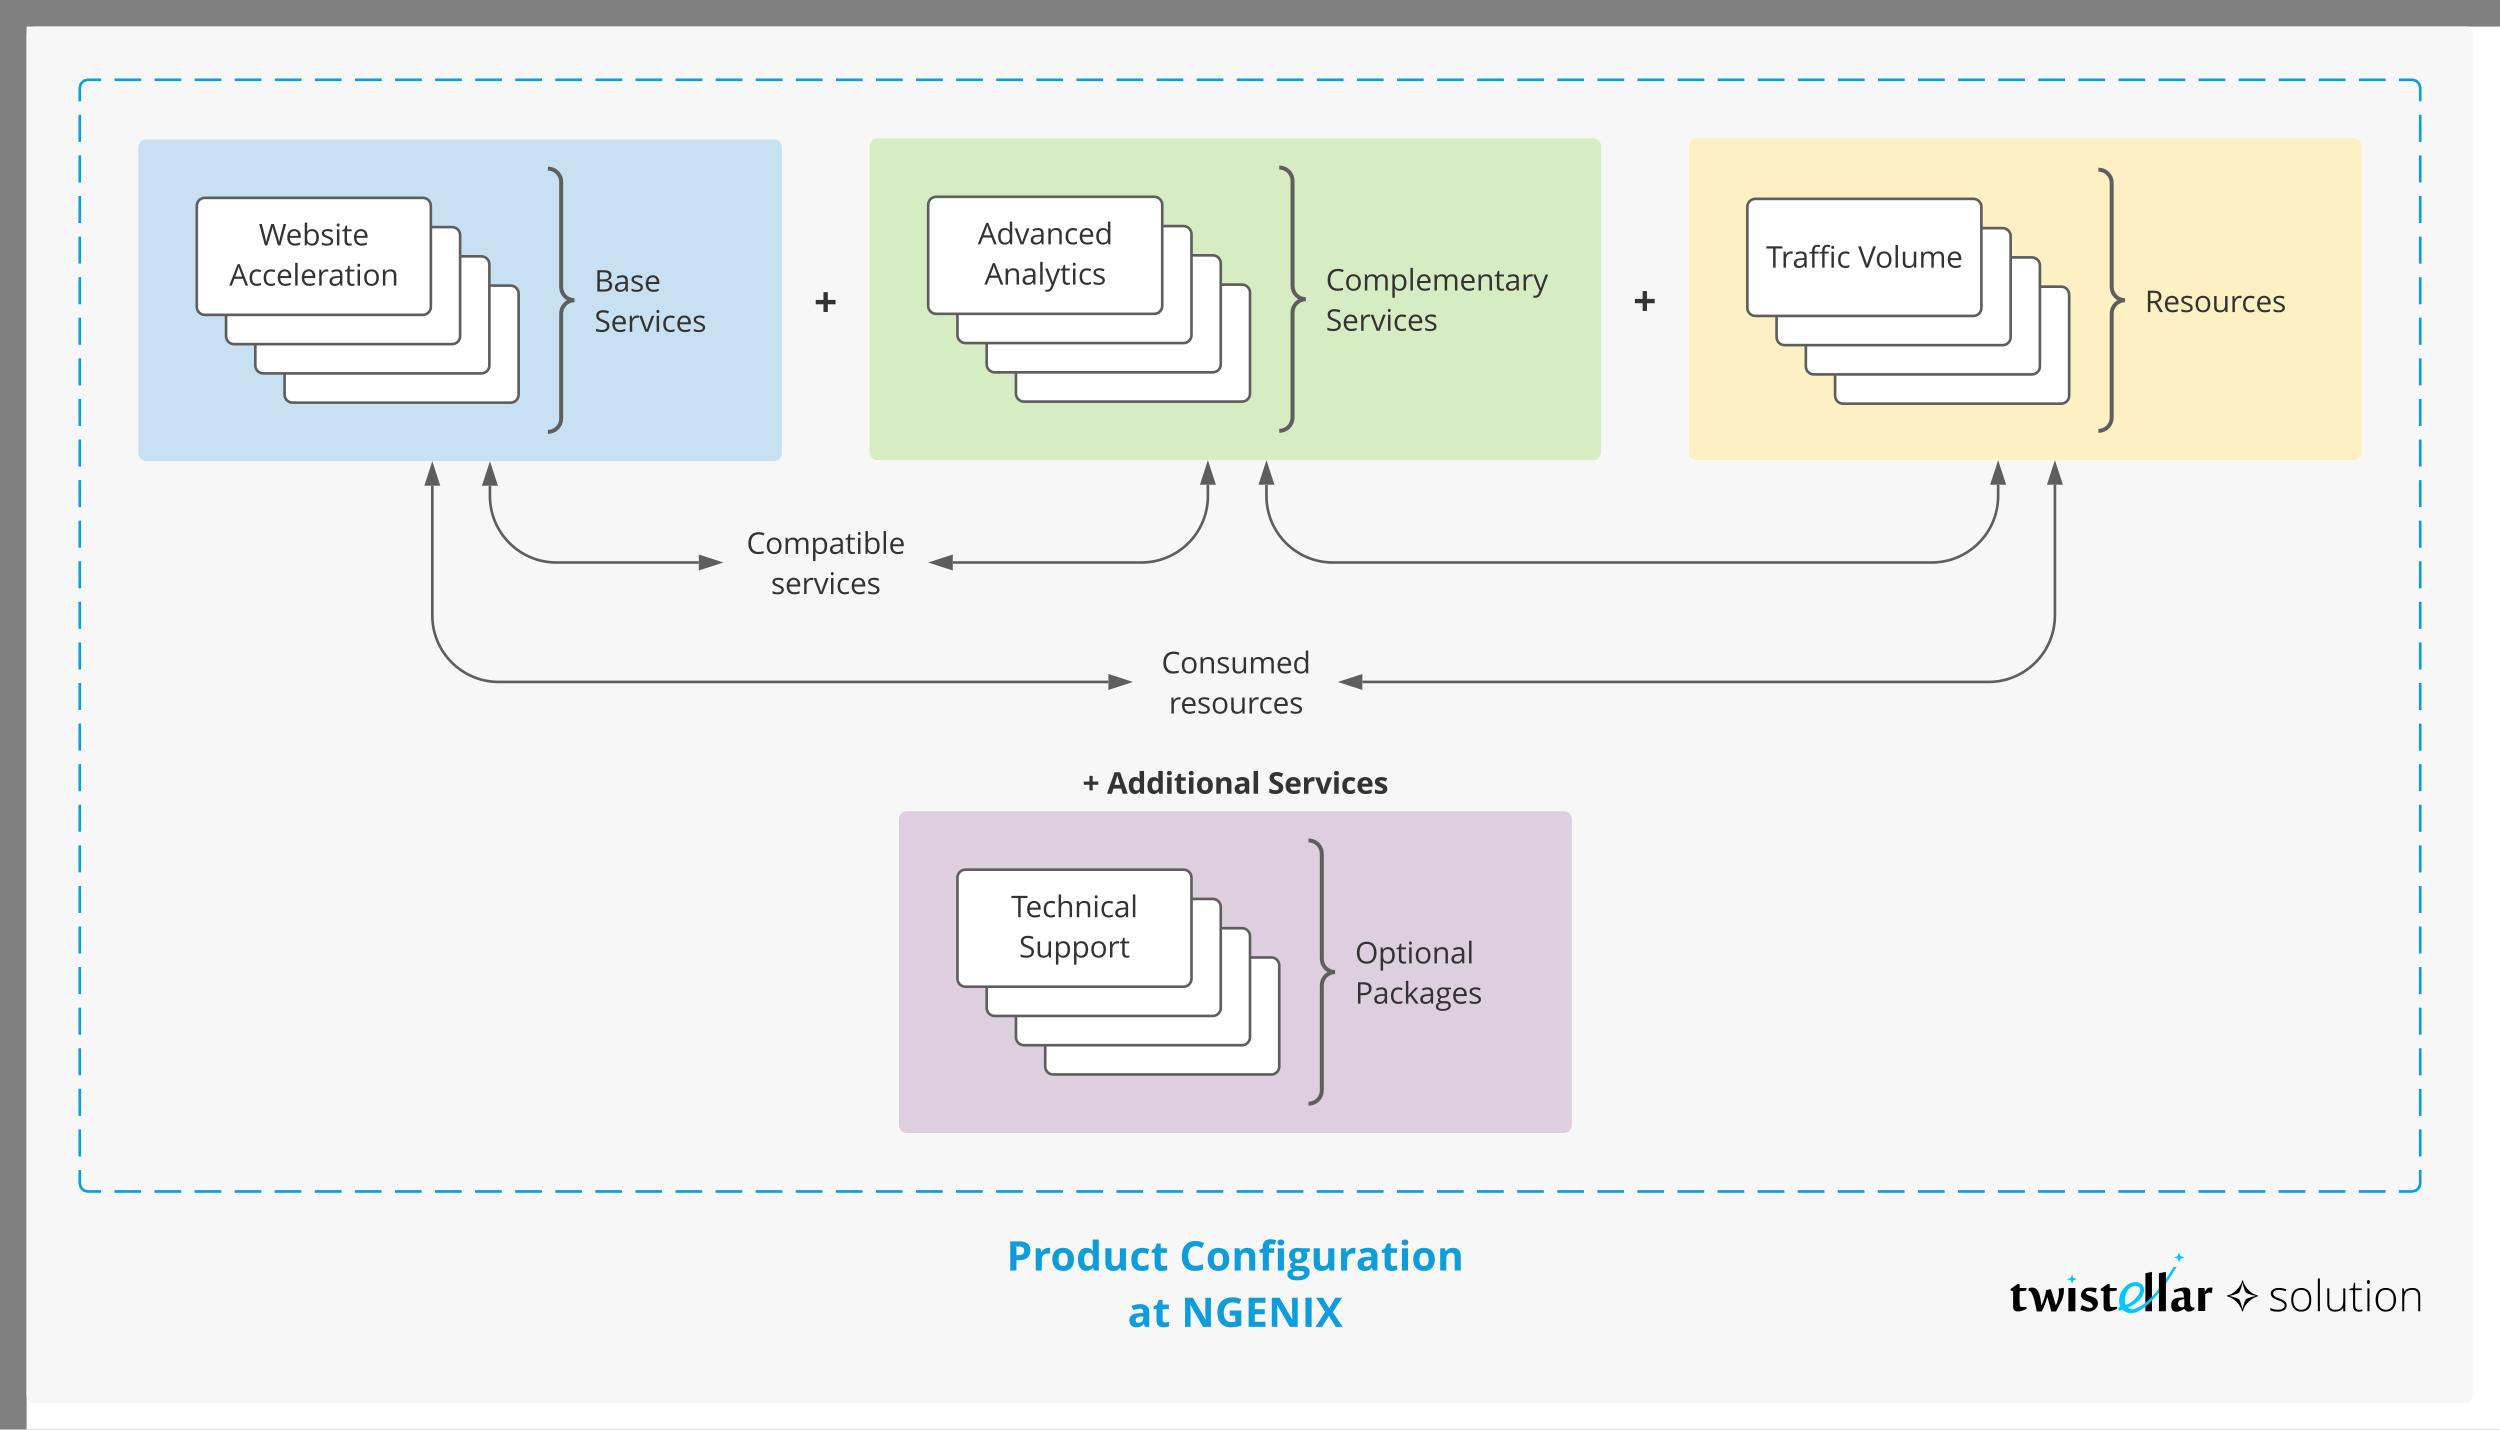<?xml version="1.0" encoding="UTF-8"?> <svg xmlns="http://www.w3.org/2000/svg" xmlns:xlink="http://www.w3.org/1999/xlink" xmlns:lucid="lucid" width="1880" height="1075"><rect width="100%" height="100%" fill="#808080" stroke="none"/> <g transform="translate(20 20)" lucid:page-tab-id="ydPrzC~D-mAB"> <path d="M0 0h1870.87v1322.83H0z" fill="#fff"></path> <path d="M0 6c0-3.3 2.7-6 6-6h1828c3.3 0 6 2.7 6 6v1023c0 3.3-2.7 6-6 6H6c-3.3 0-6-2.7-6-6z" stroke="#000" stroke-opacity="0" stroke-width="2" fill="#f7f7f7"></path> <path d="M1699.6 961.56c0 1.56-.6 2.75-1.83 3.58-1.24.82-2.78 1.24-4.93 1.24-2.47 0-4.32-.37-5.55-1.1v-1.65c1.84.82 3.7 1.28 5.54 1.28 1.54 0 3.08-.27 3.7-.86.92-.55 1.53-1.3 1.53-2.25 0-.84-.3-1.57-1.23-2.17-.62-.6-1.85-1.2-3.4-1.74-1.84-.65-2.76-1.16-3.68-1.6-.62-.47-1.24-.98-1.54-1.53-.3-.6-.62-1.28-.62-2.06 0-1.28.62-2.3 1.85-3.07.92-.73 2.46-1.1 4.3-1.1 1.86 0 3.7.32 5.56 1.06l-.6 1.36c-1.86-.68-3.4-1-4.94-1-1.23 0-2.46.22-3.08.68-.92.46-1.23 1.1-1.23 1.93 0 .87.3 1.6.92 2.16.62.55 1.85 1.14 3.7 1.78 1.54.57 2.77 1.07 3.4 1.53.6.46 1.22.96 1.53 1.5.3.6.6 1.25.6 2.03zm18.5-4.13c0 2.8-.62 5-1.85 6.56-1.54 1.55-3.4 2.38-5.86 2.38-1.55 0-2.78-.37-4-1.1-.93-.74-1.86-1.8-2.47-3.17-.62-1.32-.93-2.88-.93-4.67 0-2.8.62-5 1.85-6.56 1.54-1.56 3.4-2.34 5.85-2.34 2.16 0 4 .78 5.55 2.4 1.23 1.55 1.85 3.75 1.85 6.5zm-13.56 0c0 2.34.62 4.18 1.54 5.5 1.23 1.34 2.47 2.03 4.62 2.03 1.85 0 3.08-.7 4.3-2.02.94-1.33 1.55-3.17 1.55-5.5 0-2.4-.6-4.23-1.54-5.56-1.22-1.28-2.45-1.93-4.6-1.93-1.85 0-3.1.65-4.32 1.93-.92 1.33-1.54 3.17-1.54 5.55zm20.02 8.63h-1.54v-24.64h1.54v24.64zm7.1-17.2V960c0 1.7.3 2.98.9 3.76.94.78 1.86 1.2 3.4 1.2 2.16 0 3.7-.55 4.62-1.56.93-1.06 1.54-2.76 1.54-5.05v-9.5h1.54v17.2h-1.54v-2.38h-.3c-.93 1.8-3.1 2.7-5.86 2.7-4 0-5.85-2.1-5.85-6.28v-11.25h1.55zm22.17 16.14c.92 0 1.84-.1 2.77-.27v1.23c-.93.28-1.85.42-2.77.42-1.54 0-2.47-.42-3.4-1.24-.6-.83-.92-2.1-.92-3.8v-11.16h-2.76v-.9l2.77-.7.63-3.9h.92v4.17h4.93v1.33h-4.93v10.92c0 1.33.3 2.3.62 2.94.62.64 1.23.96 2.16.96zm8 1.06h-1.53v-17.2h1.54v17.2zm-1.84-21.98c0-1 .3-1.5.9-1.5.32 0 .63.13.94.36 0 .27.3.64.3 1.14 0 .46-.3.83-.3 1.1-.3.28-.62.42-.93.42-.6 0-.9-.5-.9-1.52zm21.86 13.35c0 2.8-.93 5-2.16 6.56-1.23 1.55-3.4 2.38-5.54 2.38-1.54 0-3.08-.37-4-1.1-1.24-.74-2.16-1.8-2.78-3.17-.62-1.32-.92-2.88-.92-4.67 0-2.8.6-5 2.15-6.56 1.24-1.56 3.1-2.34 5.56-2.34 2.46 0 4.3.78 5.54 2.4 1.23 1.55 2.16 3.75 2.16 6.5zm-13.56 0c0 2.34.3 4.18 1.54 5.5.93 1.34 2.47 2.03 4.32 2.03s3.4-.7 4.3-2.02c1.24-1.33 1.55-3.17 1.55-5.5 0-2.4-.3-4.23-1.53-5.56-.92-1.28-2.46-1.93-4.3-1.93-1.86 0-3.4.65-4.33 1.93-1.23 1.33-1.54 3.17-1.54 5.55zm30.2 8.63V954.9c0-1.73-.32-2.97-1.24-3.8-.62-.78-1.85-1.15-3.4-1.15-1.84 0-3.38.5-4.3 1.56-.93 1.02-1.54 2.72-1.54 5.06v9.5h-1.54v-17.2h1.23l.32 2.33h.3c.93-1.8 3.1-2.67 5.86-2.67 4 0 5.85 2.07 5.85 6.24v11.3h-1.54zM1670.66 949.86c2.15 2.34 4.62 3.8 7.4 4.4v.5c-3.1.8-5.55 2.5-8.02 5.06-1.85 1.97-2.77 4.08-3.4 6.33h-.6c-.62-2.43-1.85-4.73-4-6.93-2.16-2.3-4.63-3.76-7.4-4.45v-.5c2.77-.6 5.24-2.07 7.4-4.4 2.15-2.2 3.7-4.55 4-6.98h.6c.63 2.42 1.86 4.76 4.02 6.96zm-4.3-5.32c-.63 3.2-1.55 5.7-2.48 7.48-1.85 1.05-4.3 1.93-7.4 2.52 3.1.64 5.55 1.52 7.4 2.53.93 1.83 1.85 4.3 2.47 7.47.6-3.16 1.54-5.64 2.46-7.47 1.86-1 4.32-1.9 7.7-2.53-3.38-.6-5.84-1.47-7.7-2.52-.9-1.8-1.84-4.27-2.45-7.48zM1561.62 951l-1.85-.6v-1.1l5.23-3.75h1.54v3.03h5.24v1.97c-.62.18-4.3.46-5.24.46 0 1.84-.3 10.06.3 11.25.63 1 3.7.46 5.25.46v1.38c-3.1 1.88-10.18 4.22-10.18-1.37V951h-.3z" stroke="#000" stroke-opacity="0" stroke-width=".12"></path> <path d="M1538.2 945.7l-.92-2.86-3.08-.9 3.08-.98.92-2.84.93 2.84 2.77.97-2.77.9-.93 2.86zM1618.6 929.45l-.92-2.9-2.78-1 2.78-.96.92-2.9 1.23 2.9 2.78.95-2.77 1-1.23 2.9z" stroke="#000" stroke-opacity="0" stroke-width=".12" fill="#00c8ff"></path> <path d="M1643.24 952.52c-1.84-.96-3.38-.55-4.93.92v12.43h-5.22v-17.3h4.62l.3 2.7c1.24-1.13 1.24-3 4-3h1.86l-.62 4.25zM1630.3 963.17v1.2c-2.15 2.2-5.85 3.2-7.7-.15-6.16 4.13-11.08 2.66-9.54-5.18 1.84-3.67 5.54-3.12 9.24-3.35 0-5.56-1.54-5.52-7.1-3.64l-.6-1.83c2.77-1.38 11.4-3.85 12.32.32.92 3.72-2.16 13.72 3.4 12.62zm-7.7-.65v-5.45c-8 0-4.3 8.34 0 5.45zM1598.27 966.06h-4.93v-28.58l4.93-1.06v29.64zm0 0zM1557.6 960.28c0 3.67-3.7 6.05-7.07 6.05-2.16 0-4.62-.55-6.16-1.65l1.23-3.2c10.16 5.17 9.24-.84 5.85-2.26-2.16-1.05-4.3-1.05-5.85-3.2-2.16-2.62.6-6.25 3.08-7.3 1.85-.74 5.85-.42 8 0l-.6 3.34c-1.55-.5-7.4-2.6-7.4.14 0 3.3 8.93 1.56 8.93 8.08zM1535.43 966.06h5.24v-17.48h-5.24v17.48zM1528.35 951.15c0-.78-.3-1.56-.3-2.1l3.7-.6c.3.27.3.6.3.86v1.1c0 6.07-3.4 10.6-5.86 15.8h-3.7c-.62-3.58-1.85-7.02-2.78-10.5h-.3c-.62 2.83-2.47 7.74-4 10.5h-3.7c-.93-3.13-2.47-15.65-6.17-15.65v-1.83c8-2.62 8.63 6.2 9.55 12.6h.3c1.55-3.43 2.78-7.5 3.4-11.23l3.4-.6c1.53 3.9 2.45 7.98 3.68 11.97.3 0 1.24-2.3 1.24-2.7.92-2.62 1.23-4.82 1.23-7.62zM1493.85 951l-1.85-.6v-1.1l5.24-3.75h1.54v3.03h5.23l-.3 1.97c-.3.18-4 .46-4.92.46 0 1.84-.3 10.06.3 11.25.62 1 3.7.46 4.93.46v1.38c-2.76 1.88-10.15 4.22-10.15-1.37V951z" stroke="#000" stroke-opacity="0" stroke-width=".12"></path> <path d="M1614.3 932.94l-.63 1.2c-7.4 12.33-16.94 25.22-26.18 29.16-1.86.78-4.94 2.3-7.4 0 8.62-3.2 15.7-12.15 10.47-17.47-.62-.74-2.46-1.66-4-1.66-3.7 0-6.78 1.38-8.94 4.1-2.77 2.74-4 6.1-4 10.03 0 1.66.3 3.17.92 4.55l-1.54.6.32 2.3 2.77-.93c12.62 12.8 35.42-22.85 40.04-31.1.3-.46.6-.78.6-1.24l-2.45.46zm-35.74 28.4c-1.24-2.9-.62-7.62 1.23-10.8 4.3-6.37 14.77-3.8 6.77 5.15-1.85 2.42-4.93 4.58-8 5.63z" stroke="#000" stroke-opacity="0" stroke-width=".12" fill="#00c8ff"></path> <path d="M1608.74 966.06h-5.23v-28.58l5.24-1.06v29.64zm0 0z" stroke="#000" stroke-opacity="0" stroke-width=".12"></path> <path d="M701 60h80.5M701.03 60H700" stroke="#000" stroke-opacity="0" stroke-width="2" fill="none"></path> <path d="M796.76 60l-14.26 4.64v-9.28z" stroke="#000" stroke-opacity="0" stroke-width="2" fill-opacity="0"></path> <path d="M40 46c0-3.3 2.7-6 6-6h1748c3.3 0 6 2.7 6 6v824c0 3.3-2.7 6-6 6H46c-3.3 0-6-2.7-6-6z" fill-opacity="0"></path> <path d="M66.1 40h20.08m10.05 0h20.1m10.04 0h20.1m10.04 0h20.1m10.04 0h20.1m10.04 0h20.1m10.04 0h20.1m10.04 0h20.1m10.04 0h20.1m10.03 0h20.1m10.04 0h20.1m10.04 0h20.1m10.05 0h20.1m10.04 0h20.08m10.04 0h20.1m10.04 0h20.1m10.04 0h20.1m10.04 0h20.1m10.03 0h20.1m10.04 0h20.1m10.05 0h20.1m10.04 0h20.08m10.05 0h20.1m10.03 0h20.1m10.04 0h20.1m10.04 0h20.1m10.04 0h20.1m10.04 0h20.1m10.03 0h20.1m10.04 0h20.08m10.05 0h20.1m10.04 0h20.1m10.04 0h20.1m10.04 0h20.1m10.04 0h20.1m10.04 0h20.1m10.04 0h20.1m10.04 0h20.1m10.03 0h20.1m10.04 0h20.1m10.04 0h20.1m10.05 0h20.1m10.04 0h20.08m10.04 0h20.1m10.04 0h20.1m10.04 0h20.1m10.04 0h20.1m10.03 0h20.1m10.04 0h20.1m10.05 0h20.1m10.04 0h20.08m10.05 0h20.1m10.03 0h20.1m10.04 0h20.1m10.04 0h20.1m10.04 0h20.1m10.04 0h20.1m10.03 0H1794l3.03.82 2.15 2.15.82 3.03v10.17m0 10.18V86.7m0 10.16v20.35m0 10.18v20.35m0 10.17v20.35m0 10.17v20.35m0 10.17v20.34m0 10.18v20.34m0 10.18v20.34m0 10.17v20.34m0 10.17v20.36m0 10.17v20.35m0 10.17v20.35m0 10.17v20.34m0 10.2v20.33m0 10.17v20.35m0 10.17v20.35m0 10.17V575m0 10.16v20.35m0 10.18v20.34m0 10.18v20.34m0 10.18v20.34m0 10.17v20.35m0 10.17v20.35m0 10.17v20.35m0 10.17v20.34m0 10.17v20.35m0 10.18V870l-.82 3.03-2.15 2.15-3.03.82h-10.05m-10.04 0h-20.08m-10.05 0h-20.1m-10.04 0h-20.1m-10.04 0h-20.1m-10.04 0h-20.1m-10.04 0h-20.1m-10.04 0h-20.1m-10.04 0h-20.1m-10.04 0h-20.1m-10.03 0h-20.1m-10.04 0h-20.1m-10.04 0h-20.1m-10.05 0h-20.1m-10.04 0h-20.08m-10.04 0h-20.1m-10.04 0h-20.1m-10.04 0h-20.1m-10.04 0h-20.1m-10.03 0h-20.1m-10.04 0h-20.1m-10.05 0h-20.1m-10.04 0h-20.08m-10.05 0h-20.1m-10.03 0h-20.1m-10.04 0h-20.1m-10.04 0h-20.1m-10.04 0h-20.1m-10.04 0h-20.1m-10.03 0h-20.1m-10.04 0h-20.08m-10.05 0h-20.1m-10.04 0h-20.1m-10.04 0h-20.1m-10.04 0h-20.1m-10.04 0h-20.1m-10.04 0h-20.1m-10.04 0h-20.1m-10.04 0h-20.1m-10.03 0h-20.1m-10.04 0h-20.1m-10.04 0h-20.1m-10.05 0h-20.1m-10.04 0h-20.08m-10.04 0h-20.1m-10.04 0h-20.1m-10.04 0h-20.1m-10.04 0h-20.1m-10.03 0h-20.1m-10.04 0h-20.1m-10.05 0h-20.1m-10.04 0h-20.08m-10.05 0h-20.1m-10.03 0h-20.1m-10.04 0h-20.1m-10.04 0h-20.1m-10.04 0h-20.1m-10.04 0h-20.1m-10.03 0H46l-3.03-.82-2.15-2.15L40 870v-10.17m0-10.18V829.3m0-10.16V798.8m0-10.18v-20.35m0-10.17v-20.35m0-10.17v-20.35m0-10.17v-20.34m0-10.18V646.2m0-10.18v-20.34m0-10.17v-20.34M40 575v-20.36m0-10.17v-20.35m0-10.17V493.6m0-10.17V463.1m0-10.2v-20.33m0-10.17v-20.35m0-10.17v-20.35m0-10.17V341m0-10.16V310.5m0-10.18v-20.34m0-10.18v-20.34m0-10.18v-20.34m0-10.17v-20.35m0-10.17V157.9m0-10.17v-20.35m0-10.17V96.87m0-10.17V66.34m0-10.18V46l.82-3.03 2.15-2.15L46 40h10.05" stroke="#0d9dda" stroke-width="2" fill="none"></path> <path d="M524 367.74h154v70.52H524z" fill="#fff" fill-opacity="0"></path> <use xlink:href="#a" transform="matrix(1,0,0,1,529,372.737) translate(12.37 23.752)"></use> <use xlink:href="#b" transform="matrix(1,0,0,1,529,372.737) translate(30.729 54.015)"></use> <path d="M832 457.57h154v70.53H832z" fill="#fff" fill-opacity="0"></path> <use xlink:href="#c" transform="matrix(1,0,0,1,837,462.571) translate(16.462 23.752)"></use> <use xlink:href="#d" transform="matrix(1,0,0,1,837,462.571) translate(21.985 54.015)"></use> <path d="M777 552c0-3.3 2.7-6 6-6h252c3.3 0 6 2.7 6 6v32c0 3.3-2.7 6-6 6H783c-3.3 0-6-2.7-6-6z" stroke="#000" stroke-opacity="0" stroke-width="3" fill="#fff" fill-opacity="0"></path> <use xlink:href="#e" transform="matrix(1,0,0,1,782,551) translate(12.026 25.877)"></use> <use xlink:href="#f" transform="matrix(1,0,0,1,782,551) translate(30.483 25.877)"></use> <use xlink:href="#g" transform="matrix(1,0,0,1,782,551) translate(151.49 25.877)"></use> <path d="M722 897.2h374v94.73H722z" fill="#fff" fill-opacity="0"></path> <use xlink:href="#h" transform="matrix(1,0,0,1,727,902.199) translate(9.939 33.253)"></use> <use xlink:href="#i" transform="matrix(1,0,0,1,727,902.199) translate(139.959 33.253)"></use> <use xlink:href="#j" transform="matrix(1,0,0,1,727,902.199) translate(101.017 75.621)"></use> <use xlink:href="#k" transform="matrix(1,0,0,1,727,902.199) translate(141.395 75.621)"></use> <path d="M656 596c0-3.3 2.7-6 6-6h494c3.3 0 6 2.7 6 6v230c0 3.3-2.7 6-6 6H662c-3.3 0-6-2.7-6-6z" stroke="#000" stroke-opacity="0" stroke-width="3" fill="#d1bcd2" fill-opacity=".69"></path> <path d="M964 618c0-3.3 2.7-6 6-6h164c3.3 0 6 2.7 6 6v186c0 3.3-2.7 6-6 6H970c-3.3 0-6-2.7-6-6z" fill="none"></path> <path d="M964 810c5.52 0 10-4.48 10-10v-79c0-5.52 4.48-10 10-10-5.52 0-10-4.48-10-10v-79c0-5.52-4.48-10-10-10" stroke="#5e5e5e" stroke-width="3" fill="none"></path> <use xlink:href="#l" transform="matrix(1,0,0,1,999,617) translate(0 87.49)"></use> <use xlink:href="#m" transform="matrix(1,0,0,1,999,617) translate(0 117.752)"></use> <path d="M766 706c0-3.3 2.7-6 6-6h164c3.3 0 6 2.7 6 6v76c0 3.3-2.7 6-6 6H772c-3.3 0-6-2.7-6-6z" stroke="#5e5e5e" stroke-width="2" fill="#fff"></path> <path d="M744 684c0-3.3 2.7-6 6-6h164c3.3 0 6 2.7 6 6v76c0 3.3-2.7 6-6 6H750c-3.3 0-6-2.7-6-6z" stroke="#5e5e5e" stroke-width="2" fill="#fff"></path> <path d="M722 662c0-3.3 2.7-6 6-6h164c3.3 0 6 2.7 6 6v76c0 3.3-2.7 6-6 6H728c-3.3 0-6-2.7-6-6z" stroke="#5e5e5e" stroke-width="2" fill="#fff"></path> <path d="M700 640c0-3.3 2.7-6 6-6h164c3.3 0 6 2.7 6 6v76c0 3.3-2.7 6-6 6H706c-3.3 0-6-2.7-6-6z" stroke="#5e5e5e" stroke-width="2" fill="#fff"></path> <use xlink:href="#n" transform="matrix(1,0,0,1,712,646) translate(28.376 23.752)"></use> <use xlink:href="#o" transform="matrix(1,0,0,1,712,646) translate(34.295 54.015)"></use> <path d="M1250 90c0-3.3 2.7-6 6-6h494c3.3 0 6 2.7 6 6v230c0 3.3-2.7 6-6 6h-494c-3.3 0-6-2.7-6-6z" stroke="#000" stroke-opacity="0" stroke-width="3" fill="#ffeca9" fill-opacity=".69"></path> <path d="M1558 113.56c0-3.3 2.7-6 6-6h164c3.3 0 6 2.7 6 6V298c0 3.3-2.7 6-6 6h-164c-3.3 0-6-2.7-6-6z" fill="none"></path> <path d="M1558 304c5.52 0 10-4.48 10-10v-78.22c0-5.52 4.48-10 10-10-5.52 0-10-4.48-10-10v-78.22c0-5.52-4.48-10-10-10" stroke="#5e5e5e" stroke-width="3" fill="none"></path> <use xlink:href="#p" transform="matrix(1,0,0,1,1593,112.559) translate(0 102.121)"></use> <path d="M1360 201.56c0-3.3 2.7-6 6-6h164c3.3 0 6 2.7 6 6v76c0 3.3-2.7 6-6 6h-164c-3.3 0-6-2.7-6-6z" stroke="#5e5e5e" stroke-width="2" fill="#fff"></path> <path d="M1338 179.56c0-3.3 2.7-6 6-6h164c3.3 0 6 2.7 6 6v76c0 3.3-2.7 6-6 6h-164c-3.3 0-6-2.7-6-6z" stroke="#5e5e5e" stroke-width="2" fill="#fff"></path> <path d="M1316 157.56c0-3.3 2.7-6 6-6h164c3.3 0 6 2.7 6 6v76c0 3.3-2.7 6-6 6h-164c-3.3 0-6-2.7-6-6z" stroke="#5e5e5e" stroke-width="2" fill="#fff"></path> <path d="M1294 135.56c0-3.3 2.7-6 6-6h164c3.3 0 6 2.7 6 6v76c0 3.3-2.7 6-6 6h-164c-3.3 0-6-2.7-6-6z" stroke="#5e5e5e" stroke-width="2" fill="#fff"></path> <use xlink:href="#q" transform="matrix(1,0,0,1,1306,141.559) translate(2.096 39.752)"></use> <use xlink:href="#r" transform="matrix(1,0,0,1,1306,141.559) translate(71.302 39.752)"></use> <path d="M634 90c0-3.3 2.7-6 6-6h538c3.3 0 6 2.7 6 6v230c0 3.3-2.7 6-6 6H640c-3.3 0-6-2.7-6-6z" stroke="#000" stroke-opacity="0" stroke-width="3" fill="#c7e8ac" fill-opacity=".69"></path> <path d="M942 112c0-3.3 2.7-6 6-6h208c3.3 0 6 2.7 6 6v186c0 3.3-2.7 6-6 6H948c-3.3 0-6-2.7-6-6z" fill="none"></path> <path d="M942 304c5.52 0 10-4.48 10-10v-79c0-5.52 4.48-10 10-10-5.52 0-10-4.48-10-10v-79c0-5.52-4.48-10-10-10" stroke="#5e5e5e" stroke-width="3" fill="none"></path> <use xlink:href="#s" transform="matrix(1,0,0,1,977,111) translate(0 87.49)"></use> <use xlink:href="#t" transform="matrix(1,0,0,1,977,111) translate(0 117.752)"></use> <path d="M744 200c0-3.3 2.7-6 6-6h164c3.3 0 6 2.7 6 6v76c0 3.3-2.7 6-6 6H750c-3.3 0-6-2.7-6-6z" stroke="#5e5e5e" stroke-width="2" fill="#fff"></path> <path d="M722 178c0-3.3 2.7-6 6-6h164c3.3 0 6 2.7 6 6v76c0 3.3-2.7 6-6 6H728c-3.3 0-6-2.7-6-6z" stroke="#5e5e5e" stroke-width="2" fill="#fff"></path> <path d="M700 156c0-3.3 2.7-6 6-6h164c3.3 0 6 2.7 6 6v76c0 3.3-2.7 6-6 6H706c-3.3 0-6-2.7-6-6z" stroke="#5e5e5e" stroke-width="2" fill="#fff"></path> <path d="M678 134c0-3.3 2.7-6 6-6h164c3.3 0 6 2.7 6 6v76c0 3.3-2.7 6-6 6H684c-3.3 0-6-2.7-6-6z" stroke="#5e5e5e" stroke-width="2" fill="#fff"></path> <use xlink:href="#u" transform="matrix(1,0,0,1,690,140) translate(25.262 23.752)"></use> <use xlink:href="#v" transform="matrix(1,0,0,1,690,140) translate(30.237 54.015)"></use> <path d="M84 90.78c0-3.3 2.7-6 6-6h472c3.3 0 6 2.7 6 6v230c0 3.3-2.7 6-6 6H90c-3.3 0-6-2.7-6-6z" stroke="#000" stroke-opacity="0" stroke-width="3" fill="#b2d6ef" fill-opacity=".69"></path> <path d="M392 112.78c0-3.3 2.7-6 6-6h142c3.3 0 6 2.7 6 6v186c0 3.3-2.7 6-6 6H398c-3.3 0-6-2.7-6-6z" fill="none"></path> <path d="M392 304.78c5.52 0 10-4.48 10-10v-79c0-5.52 4.48-10 10-10-5.52 0-10-4.48-10-10v-79c0-5.52-4.48-10-10-10" stroke="#5e5e5e" stroke-width="3" fill="none"></path> <use xlink:href="#w" transform="matrix(1,0,0,1,427,111.78) translate(0 87.49)"></use> <use xlink:href="#t" transform="matrix(1,0,0,1,427,111.78) translate(0 117.752)"></use> <path d="M194 200.78c0-3.3 2.7-6 6-6h164c3.3 0 6 2.7 6 6v76c0 3.3-2.7 6-6 6H200c-3.3 0-6-2.7-6-6z" stroke="#5e5e5e" stroke-width="2" fill="#fff"></path> <path d="M172 178.78c0-3.3 2.7-6 6-6h164c3.3 0 6 2.7 6 6v76c0 3.3-2.7 6-6 6H178c-3.3 0-6-2.7-6-6z" stroke="#5e5e5e" stroke-width="2" fill="#fff"></path> <path d="M150 156.78c0-3.3 2.7-6 6-6h164c3.3 0 6 2.7 6 6v76c0 3.3-2.7 6-6 6H156c-3.3 0-6-2.7-6-6z" stroke="#5e5e5e" stroke-width="2" fill="#fff"></path> <path d="M128 134.78c0-3.3 2.7-6 6-6h164c3.3 0 6 2.7 6 6v76c0 3.3-2.7 6-6 6H134c-3.3 0-6-2.7-6-6z" stroke="#5e5e5e" stroke-width="2" fill="#fff"></path> <use xlink:href="#x" transform="matrix(1,0,0,1,140,140.78) translate(34.626 23.752)"></use> <use xlink:href="#y" transform="matrix(1,0,0,1,140,140.78) translate(12.355 54.015)"></use> <path d="M348.43 345.28V353c0 27.6 22.4 50 50 50H505.5" stroke="#5e5e5e" stroke-width="2" fill="none"></path> <path d="M348.43 330.02l4.64 14.26h-9.27zM520.76 403l-14.26 4.64v-9.28z" stroke="#5e5e5e" stroke-width="2" fill="#5e5e5e"></path> <path d="M696.5 403h141.84c27.62 0 50-22.4 50-50v-8.5" stroke="#5e5e5e" stroke-width="2" fill="none"></path> <path d="M681.24 403l14.26-4.64v9.28zM888.34 329.24l4.64 14.26h-9.27z" stroke="#5e5e5e" stroke-width="2" fill="#5e5e5e"></path> <path d="M305.1 345.28v97.55c0 27.62 22.38 50 50 50h458.4" stroke="#5e5e5e" stroke-width="2" fill="none"></path> <path d="M305.1 330.02l4.63 14.26h-9.27zM828.76 492.83l-14.26 4.64v-9.27z" stroke="#5e5e5e" stroke-width="2" fill="#5e5e5e"></path> <path d="M1004.5 492.83h470.8c27.62 0 50-22.38 50-50V344.5" stroke="#5e5e5e" stroke-width="2" fill="none"></path> <path d="M989.24 492.83l14.26-4.63v9.27zM1525.3 329.24l4.64 14.26h-9.27z" stroke="#5e5e5e" stroke-width="2" fill="#5e5e5e"></path> <path d="M932.37 344.5v8.5c0 27.6 22.4 50 50 50h450.23c27.62 0 50-22.4 50-50v-8.5" stroke="#5e5e5e" stroke-width="2" fill="none"></path> <path d="M932.37 329.24L937 343.5h-9.26zM1482.6 329.24l4.64 14.26h-9.27z" stroke="#5e5e5e" stroke-width="2" fill="#5e5e5e"></path> <path d="M579 185.75c0-3.32 2.7-6 6-6h32c3.3 0 6 2.68 6 6v40.06c0 3.33-2.7 6-6 6h-32c-3.3 0-6-2.67-6-6z" stroke="#000" stroke-opacity="0" stroke-width="3" fill="#fff" fill-opacity="0"></path> <g> <use xlink:href="#z" transform="matrix(1,0,0,1,584,184.746) translate(8.121 33.253)"></use> </g> <path d="M1195 184.97c0-3.32 2.7-6 6-6h32c3.3 0 6 2.68 6 6v40.06c0 3.32-2.7 6-6 6h-32c-3.3 0-6-2.68-6-6z" stroke="#000" stroke-opacity="0" stroke-width="3" fill="#fff" fill-opacity="0"></path> <g> <use xlink:href="#z" transform="matrix(1,0,0,1,1200,183.967) translate(8.121 33.253)"></use> </g> <defs> <path fill="#333" d="M125-733c6-459 248-750 704-750 153 0 287 28 402 84l-72 146c-111-52-221-78-332-78-334-1-520 251-520 600 0 361 171 600 518 600 102 0 218-18 349-55v149C1073 1 948 20 799 20c-445 1-680-294-674-753" id="A"></path> <path fill="#333" d="M621-1116c316 0 501 239 501 567 0 339-180 575-508 569S119-212 115-549c-4-339 178-567 506-567zm-5 141c-239 0-329 168-329 426 0 255 93 430 331 430s332-174 332-430-95-426-334-426" id="B"></path> <path fill="#333" d="M1368-1116c259 2 372 131 371 401V0h-166v-713c0-168-66-262-230-262-221 0-303 131-303 363V0H874v-713c-1-169-66-262-231-262-235 0-301 142-301 400V0H176v-1096h135l27 150h8c56-99 174-170 324-170 171 0 283 62 336 186h8c60-108 189-187 354-186" id="C"></path> <path fill="#333" d="M1141-549c0 329-147 569-455 569-159 0-273-61-344-161h-12c23 199 7 418 12 633H176v-1588h135l23 150h8c77-108 175-170 344-170 311 0 455 237 455 567zm-172-2c0-242-88-424-307-424-256 0-323 154-320 426 3 280 68 430 324 430 213 0 303-196 303-432" id="D"></path> <path fill="#333" d="M588-1114c260 0 384 106 385 366V0H850l-33-156h-8C708-34 639 17 442 20 231 23 94-94 94-303c0-221 177-337 531-348l186-6c11-203-40-320-233-320-91 0-195 28-310 84l-51-127c97-53 229-94 371-94zM268-301c-1 123 81 184 207 184 203 0 334-120 332-323v-99c-257 14-539-7-539 238" id="E"></path> <path fill="#333" d="M354-322c-2 123 60 204 176 205 51 1 114-10 150-20v127C647 7 557 20 506 20 294 20 188-92 188-315v-652H31v-80l157-69 70-234h96v254h318v129H354v645" id="F"></path> <path fill="#333" d="M342 0H176v-1096h166V0zm-82-1282c-61 0-98-43-98-111 0-69 36-110 98-110 59 0 98 43 98 110s-39 111-98 111" id="G"></path> <path fill="#333" d="M686 20c-159 0-273-61-344-161h-12L295 0H176v-1556h166c-2 198 6 423-8 606h8c77-109 192-164 344-164 310 0 455 234 455 565 0 329-147 569-455 569zm283-571c0-257-72-424-307-424-256 0-320 146-320 426s68 430 324 430c228 0 303-184 303-432" id="H"></path> <path fill="#333" d="M342 0H176v-1556h166V0" id="I"></path> <path fill="#333" d="M995-51C878-2 799 19 639 20c-329 2-524-221-524-559 0-326 172-577 481-577 278 0 451 210 446 493v105H287c4 242 121 392 358 393 118 0 235-25 350-74v148zM864-653c2-195-85-324-270-324-190 0-288 139-303 324h573" id="J"></path> <g id="a"> <use transform="matrix(0.011,0,0,0.011,0,0)" xlink:href="#A"></use> <use transform="matrix(0.011,0,0,0.011,14.019,0)" xlink:href="#B"></use> <use transform="matrix(0.011,0,0,0.011,27.441,0)" xlink:href="#C"></use> <use transform="matrix(0.011,0,0,0.011,48.112,0)" xlink:href="#D"></use> <use transform="matrix(0.011,0,0,0.011,61.73,0)" xlink:href="#E"></use> <use transform="matrix(0.011,0,0,0.011,74.089,0)" xlink:href="#F"></use> <use transform="matrix(0.011,0,0,0.011,81.934,0)" xlink:href="#G"></use> <use transform="matrix(0.011,0,0,0.011,87.554,0)" xlink:href="#H"></use> <use transform="matrix(0.011,0,0,0.011,101.172,0)" xlink:href="#I"></use> <use transform="matrix(0.011,0,0,0.011,106.793,0)" xlink:href="#J"></use> </g> <path fill="#333" d="M502-977c-130 0-238 32-238 139 0 75 39 101 95 134 33 19 97 46 192 81 130 48 217 95 263 143s69 108 69 181C883-73 695 20 449 20 304 20 190-3 109-49v-154c91 47 216 86 344 86 149 0 270-36 270-168 0-43-21-76-55-109-56-55-367-158-434-208-74-55-128-109-128-225 0-327 490-342 754-217l-59 135c-110-45-210-68-299-68" id="K"></path> <path fill="#333" d="M340-893c80-153 237-262 467-211l-23 154c-45-10-85-15-120-15-184-3-322 182-322 377V0H176v-1096h137l19 203h8" id="L"></path> <path fill="#333" d="M516-150c94-315 146-423 332-946h178L610 0H416L0-1096h178c98 281 253 670 330 946h8" id="M"></path> <path fill="#333" d="M287-543c-1 247 91 418 323 418 91 0 185-20 281-59v147C818 1 725 20 614 20c-329 0-499-221-499-561 0-349 172-575 510-575 96 0 221 26 282 57l-51 141c-61-25-157-50-235-51-223 0-334 142-334 426" id="N"></path> <g id="b"> <use transform="matrix(0.011,0,0,0.011,0,0)" xlink:href="#K"></use> <use transform="matrix(0.011,0,0,0.011,10.601,0)" xlink:href="#J"></use> <use transform="matrix(0.011,0,0,0.011,23.069,0)" xlink:href="#L"></use> <use transform="matrix(0.011,0,0,0.011,32.14,0)" xlink:href="#M"></use> <use transform="matrix(0.011,0,0,0.011,43.273,0)" xlink:href="#G"></use> <use transform="matrix(0.011,0,0,0.011,48.893,0)" xlink:href="#N"></use> <use transform="matrix(0.011,0,0,0.011,59.473,0)" xlink:href="#J"></use> <use transform="matrix(0.011,0,0,0.011,71.94,0)" xlink:href="#K"></use> </g> <path fill="#333" d="M694-1116c270 0 399 125 398 401V0H926v-709c-1-177-76-266-252-266-250 0-332 133-332 400V0H176v-1096h135l27 150h8c62-101 190-170 348-170" id="O"></path> <path fill="#333" d="M563 20c-271 0-399-123-399-399v-717h168v711c1 177 76 266 252 266 250 0 331-135 331-401v-576h166V0H944l-24-147h-9C848-44 724 20 563 20" id="P"></path> <path fill="#333" d="M115-545c0-330 146-571 454-571 149 0 263 54 342 162h13c-20-185-8-401-11-602h166V0H944l-22-147h-9C836-36 722 20 569 20c-309 0-454-234-454-565zm172 2c0 249 78 424 303 424 257 0 327-150 323-426-4-282-68-432-325-432-220 0-301 191-301 434" id="Q"></path> <g id="c"> <use transform="matrix(0.011,0,0,0.011,0,0)" xlink:href="#A"></use> <use transform="matrix(0.011,0,0,0.011,14.019,0)" xlink:href="#B"></use> <use transform="matrix(0.011,0,0,0.011,27.441,0)" xlink:href="#O"></use> <use transform="matrix(0.011,0,0,0.011,41.081,0)" xlink:href="#K"></use> <use transform="matrix(0.011,0,0,0.011,51.682,0)" xlink:href="#P"></use> <use transform="matrix(0.011,0,0,0.011,65.321,0)" xlink:href="#C"></use> <use transform="matrix(0.011,0,0,0.011,85.992,0)" xlink:href="#J"></use> <use transform="matrix(0.011,0,0,0.011,98.459,0)" xlink:href="#Q"></use> </g> <g id="d"> <use transform="matrix(0.011,0,0,0.011,0,0)" xlink:href="#L"></use> <use transform="matrix(0.011,0,0,0.011,8.626,0)" xlink:href="#J"></use> <use transform="matrix(0.011,0,0,0.011,21.094,0)" xlink:href="#K"></use> <use transform="matrix(0.011,0,0,0.011,31.695,0)" xlink:href="#B"></use> <use transform="matrix(0.011,0,0,0.011,45.117,0)" xlink:href="#P"></use> <use transform="matrix(0.011,0,0,0.011,58.757,0)" xlink:href="#L"></use> <use transform="matrix(0.011,0,0,0.011,67.383,0)" xlink:href="#N"></use> <use transform="matrix(0.011,0,0,0.011,77.962,0)" xlink:href="#J"></use> <use transform="matrix(0.011,0,0,0.011,90.43,0)" xlink:href="#K"></use> </g> <path fill="#333" d="M475-612H88v-219h387v-390h219v390h387v219H694v385H475v-385" id="R"></path> <use transform="matrix(0.011,0,0,0.011,0,0)" xlink:href="#R" id="e"></use> <path fill="#333" d="M1079 0L973-348H440L334 0H0l516-1468h379L1413 0h-334zM899-608c-127-415-146-457-192-633-22 85-85 296-189 633h381" id="S"></path> <path fill="#333" d="M92-557c0-327 132-582 430-582 141 0 248 55 322 164h10c-38-188-18-371-23-581h306V0H903l-59-145h-13C762-35 656 20 514 20 222 20 92-237 92-557zm309 4c0 190 54 330 220 330 191 0 231-123 231-332 0-214-44-336-236-336-161 0-215 151-215 338" id="T"></path> <path fill="#333" d="M479-1407c-1 99-61 150-166 150-111 0-166-50-166-150 0-99 55-149 166-149s166 50 166 149zM465 0H160v-1118h305V0" id="U"></path> <path fill="#333" d="M498-350c-2 85 52 126 133 127 53 0 117-12 192-35v227C747 3 654 20 543 20c-247 0-350-124-350-370v-539H47v-129l168-102 88-236h195v238h313v229H498v539" id="V"></path> <path fill="#333" d="M633-893c-183 0-230 133-230 332s48 336 232 336c183 0 229-137 229-336s-47-332-231-332zm4-246c347 5 535 225 539 578S978 25 631 20C283 15 96-208 92-561c-4-355 196-583 545-578" id="W"></path> <path fill="#333" d="M795-1139c261-1 398 148 397 410V0H887v-653c-1-148-42-242-180-242-202 0-242 139-242 369V0H160v-1118h233l41 143h17c62-102 185-163 344-164" id="X"></path> <path fill="#333" d="M618-1141c286 0 465 117 465 396V0H870l-59-152h-8C704-33 632 18 432 20 216 22 86-113 86-334c0-119 44-202 124-262 109-82 356-99 570-100 11-142-39-219-174-219-89 0-194 27-315 81l-101-206c129-67 271-101 428-101zm-71 938c137 0 235-88 233-223v-92c-190 3-382 4-381 186 0 86 49 129 148 129" id="Y"></path> <path fill="#333" d="M465 0H160v-1556h305V0" id="Z"></path> <g id="f"> <use transform="matrix(0.011,0,0,0.011,0,0)" xlink:href="#S"></use> <use transform="matrix(0.011,0,0,0.011,15.332,0)" xlink:href="#T"></use> <use transform="matrix(0.011,0,0,0.011,29.395,0)" xlink:href="#T"></use> <use transform="matrix(0.011,0,0,0.011,43.457,0)" xlink:href="#U"></use> <use transform="matrix(0.011,0,0,0.011,50.239,0)" xlink:href="#V"></use> <use transform="matrix(0.011,0,0,0.011,59.885,0)" xlink:href="#U"></use> <use transform="matrix(0.011,0,0,0.011,66.667,0)" xlink:href="#W"></use> <use transform="matrix(0.011,0,0,0.011,80.425,0)" xlink:href="#X"></use> <use transform="matrix(0.011,0,0,0.011,95.03,0)" xlink:href="#Y"></use> <use transform="matrix(0.011,0,0,0.011,108.453,0)" xlink:href="#Z"></use> </g> <path fill="#333" d="M596-1225c-134-8-223 103-163 219 11 21 33 41 61 60s93 53 196 102c137 65 230 130 281 196s76 147 76 242c-3 286-231 426-539 426C352 20 214-9 94-68v-288c159 68 260 115 438 120 123 3 211-41 211-155 0-73-44-105-95-141-63-46-329-160-390-220-78-77-147-167-147-315 0-273 208-420 495-416 177 2 298 46 434 103l-100 241c-131-51-199-78-344-86" id="aa"></path> <path fill="#333" d="M836-686c0-141-77-236-213-236-140 0-206 98-215 236h428zm223 627C946-4 838 19 666 20 308 22 92-191 92-551c0-356 187-588 529-588 314 0 504 195 501 508v148H401c5 169 104 277 279 276 158-2 261-33 379-88v236" id="ab"></path> <path fill="#333" d="M451-930c71-134 228-244 436-200l-23 286c-220-45-399 61-399 275V0H160v-1118h231l45 188h15" id="ac"></path> <path fill="#333" d="M426 0L0-1118h319l216 637c24 81 39 157 45 229h6c3-64 15-141 45-229l215-637h319L739 0H426" id="ad"></path> <path fill="#333" d="M954-63C853 0 774 20 614 20 266 20 92-171 92-553c0-369 188-586 549-586 129 0 245 25 348 76l-90 236c-84-31-156-66-258-66-159 0-238 113-238 338 0 219 79 328 238 328 137 0 223-38 313-97v261" id="ae"></path> <path fill="#333" d="M836-831c-99-39-182-77-306-82-139-6-173 83-92 144 51 39 327 139 383 188 71 62 119 126 119 249C940-74 747 21 463 20 305 20 202 0 94-45v-252c93 45 253 94 379 94 111 0 166-32 166-96 0-68-41-76-98-109-79-46-276-119-333-167-74-61-116-125-116-252 0-368 555-367 836-224" id="af"></path> <g id="g"> <use transform="matrix(0.011,0,0,0.011,0,0)" xlink:href="#aa"></use> <use transform="matrix(0.011,0,0,0.011,12.24,0)" xlink:href="#ab"></use> <use transform="matrix(0.011,0,0,0.011,25.369,0)" xlink:href="#ac"></use> <use transform="matrix(0.011,0,0,0.011,35.46,0)" xlink:href="#ad"></use> <use transform="matrix(0.011,0,0,0.011,48.101,0)" xlink:href="#U"></use> <use transform="matrix(0.011,0,0,0.011,54.883,0)" xlink:href="#ae"></use> <use transform="matrix(0.011,0,0,0.011,66.309,0)" xlink:href="#ab"></use> <use transform="matrix(0.011,0,0,0.011,79.438,0)" xlink:href="#af"></use> </g> <path fill="#0d9dda" d="M881-995c0-154-85-213-246-213H494v434h102c173 1 285-62 285-221zm-230-467c334-1 543 136 543 456 0 330-225 489-567 486H494V0H184v-1462h467" id="ag"></path> <path fill="#0d9dda" d="M451-930c71-134 228-244 436-200l-23 286c-220-45-399 61-399 275V0H160v-1118h231l45 188h15" id="ah"></path> <path fill="#0d9dda" d="M633-893c-183 0-230 133-230 332s48 336 232 336c183 0 229-137 229-336s-47-332-231-332zm4-246c347 5 535 225 539 578S978 25 631 20C283 15 96-208 92-561c-4-355 196-583 545-578" id="ai"></path> <path fill="#0d9dda" d="M92-557c0-327 132-582 430-582 141 0 248 55 322 164h10c-38-188-18-371-23-581h306V0H903l-59-145h-13C762-35 656 20 514 20 222 20 92-237 92-557zm309 4c0 190 54 330 220 330 191 0 231-123 231-332 0-214-44-336-236-336-161 0-215 151-215 338" id="aj"></path> <path fill="#0d9dda" d="M639-223c202 0 242-139 242-369v-526h305V0H952l-41-143h-16C834-43 709 20 551 20c-263 0-397-147-397-409v-729h305v653c1 148 42 242 180 242" id="ak"></path> <path fill="#0d9dda" d="M954-63C853 0 774 20 614 20 266 20 92-171 92-553c0-369 188-586 549-586 129 0 245 25 348 76l-90 236c-84-31-156-66-258-66-159 0-238 113-238 338 0 219 79 328 238 328 137 0 223-38 313-97v261" id="al"></path> <path fill="#0d9dda" d="M498-350c-2 85 52 126 133 127 53 0 117-12 192-35v227C747 3 654 20 543 20c-247 0-350-124-350-370v-539H47v-129l168-102 88-236h195v238h313v229H498v539" id="am"></path> <g id="h"> <use transform="matrix(0.015,0,0,0.015,0,0)" xlink:href="#ag"></use> <use transform="matrix(0.015,0,0,0.015,19.536,0)" xlink:href="#ah"></use> <use transform="matrix(0.015,0,0,0.015,33.04,0)" xlink:href="#ai"></use> <use transform="matrix(0.015,0,0,0.015,52.303,0)" xlink:href="#aj"></use> <use transform="matrix(0.015,0,0,0.015,71.99,0)" xlink:href="#ak"></use> <use transform="matrix(0.015,0,0,0.015,92.437,0)" xlink:href="#al"></use> <use transform="matrix(0.015,0,0,0.015,108.433,0)" xlink:href="#am"></use> </g> <path fill="#0d9dda" d="M1133-1128c-95-42-202-97-328-97-258 0-367 218-367 498 0 326 122 489 367 489 103 0 227-26 373-77v260C1058-5 924 20 776 20c-443 0-662-290-657-749 5-455 236-754 686-754 142 0 285 34 428 103" id="an"></path> <path fill="#0d9dda" d="M795-1139c261-1 398 148 397 410V0H887v-653c-1-148-42-242-180-242-202 0-242 139-242 369V0H160v-1118h233l41 143h17c62-102 185-163 344-164" id="ao"></path> <path fill="#0d9dda" d="M637-1325c-111 0-131 91-123 207h264v229H514V0H209v-889H41v-147l168-82c-18-311 94-449 395-449 105 0 199 16 281 47l-78 224c-61-19-118-29-170-29" id="ap"></path> <path fill="#0d9dda" d="M479-1407c-1 99-61 150-166 150-111 0-166-50-166-150 0-99 55-149 166-149s166 50 166 149zM465 0H160v-1118h305V0" id="aq"></path> <path fill="#0d9dda" d="M549-1139c43 0 163 15 194 21h390v155l-175 45c32 50 48 106 48 168 2 289-261 415-574 373-89 78-53 146 121 146h190c229-1 375 93 377 311 0 131-55 232-164 304S691 492 487 492c-156 0-275-28-357-82S6 280 6 182C6 26 113-51 254-84c-55-22-119-89-117-162 3-107 68-140 144-190C169-483 89-600 90-756c1-259 185-383 459-383zM467 14c-100-2-199 51-197 144 3 184 368 146 487 90 62-30 93-71 93-123 0-42-19-70-55-87-64-30-222-23-328-24zm82-569c118 0 165-80 166-197 0-135-55-202-166-202-112 0-168 67-168 202 0 117 52 197 168 197" id="ar"></path> <path fill="#0d9dda" d="M618-1141c286 0 465 117 465 396V0H870l-59-152h-8C704-33 632 18 432 20 216 22 86-113 86-334c0-119 44-202 124-262 109-82 356-99 570-100 11-142-39-219-174-219-89 0-194 27-315 81l-101-206c129-67 271-101 428-101zm-71 938c137 0 235-88 233-223v-92c-190 3-382 4-381 186 0 86 49 129 148 129" id="as"></path> <g id="i"> <use transform="matrix(0.015,0,0,0.015,0,0)" xlink:href="#an"></use> <use transform="matrix(0.015,0,0,0.015,19.824,0)" xlink:href="#ai"></use> <use transform="matrix(0.015,0,0,0.015,39.086,0)" xlink:href="#ao"></use> <use transform="matrix(0.015,0,0,0.015,59.533,0)" xlink:href="#ap"></use> <use transform="matrix(0.015,0,0,0.015,71.58,0)" xlink:href="#aq"></use> <use transform="matrix(0.015,0,0,0.015,81.074,0)" xlink:href="#ar"></use> <use transform="matrix(0.015,0,0,0.015,98.65,0)" xlink:href="#ak"></use> <use transform="matrix(0.015,0,0,0.015,119.097,0)" xlink:href="#ah"></use> <use transform="matrix(0.015,0,0,0.015,132.602,0)" xlink:href="#as"></use> <use transform="matrix(0.015,0,0,0.015,151.393,0)" xlink:href="#am"></use> <use transform="matrix(0.015,0,0,0.015,164.898,0)" xlink:href="#aq"></use> <use transform="matrix(0.015,0,0,0.015,174.392,0)" xlink:href="#ai"></use> <use transform="matrix(0.015,0,0,0.015,193.655,0)" xlink:href="#ao"></use> </g> <g id="j"> <use transform="matrix(0.015,0,0,0.015,0,0)" xlink:href="#as"></use> <use transform="matrix(0.015,0,0,0.015,18.791,0)" xlink:href="#am"></use> </g> <path fill="#0d9dda" d="M1481 0h-394L451-1106h-9c33 431 14 683 19 1106H184v-1462h391l635 1095h7c-26-429-11-678-15-1095h279V0" id="at"></path> <path fill="#0d9dda" d="M438-727c0 290 111 485 381 489 65 0 130-7 197-20v-305H739v-258h580v758c-169 55-315 82-520 83-455 2-680-287-680-753 0-470 293-750 764-750 150 0 295 30 434 90l-103 248c-107-53-218-80-333-80-276-2-443 212-443 498" id="au"></path> <path fill="#0d9dda" d="M1026 0H184v-1462h842v254H494v321h495v254H494v377h532V0" id="av"></path> <path fill="#0d9dda" d="M184 0v-1462h310V0H184" id="aw"></path> <path fill="#0d9dda" d="M1366 0h-354L672-553 332 0H0l485-754-454-708h342l315 526 309-526h334L872-737" id="ax"></path> <g id="k"> <use transform="matrix(0.015,0,0,0.015,0,0)" xlink:href="#at"></use> <use transform="matrix(0.015,0,0,0.015,25.293,0)" xlink:href="#au"></use> <use transform="matrix(0.015,0,0,0.015,47.821,0)" xlink:href="#av"></use> <use transform="matrix(0.015,0,0,0.015,65.245,0)" xlink:href="#at"></use> <use transform="matrix(0.015,0,0,0.015,90.538,0)" xlink:href="#aw"></use> <use transform="matrix(0.015,0,0,0.015,100.838,0)" xlink:href="#ax"></use> </g> <path fill="#333" d="M801-1485c433 0 669 306 669 752S1232 20 799 20c-445 0-674-297-674-755 0-456 232-750 676-750zm0 152c-345 0-496 236-496 600 0 367 148 604 494 604 348 0 491-235 491-604 0-366-143-600-489-600" id="ay"></path> <g id="l"> <use transform="matrix(0.011,0,0,0.011,0,0)" xlink:href="#ay"></use> <use transform="matrix(0.011,0,0,0.011,17.307,0)" xlink:href="#D"></use> <use transform="matrix(0.011,0,0,0.011,30.924,0)" xlink:href="#F"></use> <use transform="matrix(0.011,0,0,0.011,38.77,0)" xlink:href="#G"></use> <use transform="matrix(0.011,0,0,0.011,44.39,0)" xlink:href="#B"></use> <use transform="matrix(0.011,0,0,0.011,57.812,0)" xlink:href="#O"></use> <use transform="matrix(0.011,0,0,0.011,71.452,0)" xlink:href="#E"></use> <use transform="matrix(0.011,0,0,0.011,83.811,0)" xlink:href="#I"></use> </g> <path fill="#333" d="M1128-1036c0 321-241 464-585 461H371V0H201v-1462h379c365 0 548 142 548 426zm-176 8c0-218-150-286-391-287H371v594h153c270-3 428-62 428-307" id="az"></path> <path fill="#333" d="M340-561c134-179 332-366 485-535h197L578-629 1053 0H852L465-518 340-410V0H176v-1556h164c-4 336 9 669-8 995h8" id="aA"></path> <path fill="#333" d="M125-741c0-247 161-377 414-375 57 0 109 7 155 20h379v105l-203 24c37 48 72 129 72 219 0 255-227 390-504 345-71 37-106 84-106 141 0 78 66 88 164 88h194c219-1 369 87 369 293 0 121-49 213-146 277s-239 96-426 96c-250 0-448-83-448-306C39 36 147-58 283-86c-52-23-102-79-99-152 4-104 57-143 133-192-107-42-192-164-192-311zM438-25c-143-1-242 70-239 209s131 181 290 181c139 0 242-21 309-63s101-98 101-169c0-147-88-158-262-158H438zm94-970c-158 0-243 88-243 250 0 153 93 233 246 233 162 0 243-79 243-236 0-165-82-247-246-247" id="aB"></path> <g id="m"> <use transform="matrix(0.011,0,0,0.011,0,0)" xlink:href="#az"></use> <use transform="matrix(0.011,0,0,0.011,13.379,0)" xlink:href="#E"></use> <use transform="matrix(0.011,0,0,0.011,25.738,0)" xlink:href="#N"></use> <use transform="matrix(0.011,0,0,0.011,36.317,0)" xlink:href="#aA"></use> <use transform="matrix(0.011,0,0,0.011,47.982,0)" xlink:href="#E"></use> <use transform="matrix(0.011,0,0,0.011,60.341,0)" xlink:href="#aB"></use> <use transform="matrix(0.011,0,0,0.011,72.515,0)" xlink:href="#J"></use> <use transform="matrix(0.011,0,0,0.011,84.983,0)" xlink:href="#K"></use> </g> <path fill="#333" d="M651 0H481v-1311H18v-151h1096v151H651V0" id="aC"></path> <path fill="#333" d="M690-1114c271 2 402 123 402 399V0H926v-709c-1-177-76-266-252-266-251 0-332 135-332 402V0H176v-1556h166c-4 200 8 426-8 612h10c61-100 187-171 346-170" id="aD"></path> <g id="n"> <use transform="matrix(0.011,0,0,0.011,0,0)" xlink:href="#aC"></use> <use transform="matrix(0.011,0,0,0.011,10.742,0)" xlink:href="#J"></use> <use transform="matrix(0.011,0,0,0.011,23.21,0)" xlink:href="#N"></use> <use transform="matrix(0.011,0,0,0.011,33.789,0)" xlink:href="#aD"></use> <use transform="matrix(0.011,0,0,0.011,47.428,0)" xlink:href="#O"></use> <use transform="matrix(0.011,0,0,0.011,61.068,0)" xlink:href="#G"></use> <use transform="matrix(0.011,0,0,0.011,66.688,0)" xlink:href="#N"></use> <use transform="matrix(0.011,0,0,0.011,77.268,0)" xlink:href="#E"></use> <use transform="matrix(0.011,0,0,0.011,89.627,0)" xlink:href="#I"></use> </g> <path fill="#333" d="M584-1331c-162 0-287 69-287 219 0 118 43 164 123 214 44 28 112 56 203 89 153 55 259 113 317 176s86 144 86 244c-1 276-228 409-520 409-173 0-307-22-400-67v-164c109 46 257 81 406 82 199 1 342-68 342-244 0-120-47-164-132-214-47-28-121-58-218-93-136-49-234-106-292-173s-87-154-87-261c-1-239 209-369 463-369 145 0 279 27 401 80l-53 148c-121-51-238-76-352-76" id="aE"></path> <g id="o"> <use transform="matrix(0.011,0,0,0.011,0,0)" xlink:href="#aE"></use> <use transform="matrix(0.011,0,0,0.011,12.196,0)" xlink:href="#P"></use> <use transform="matrix(0.011,0,0,0.011,25.836,0)" xlink:href="#D"></use> <use transform="matrix(0.011,0,0,0.011,39.453,0)" xlink:href="#D"></use> <use transform="matrix(0.011,0,0,0.011,53.071,0)" xlink:href="#B"></use> <use transform="matrix(0.011,0,0,0.011,66.493,0)" xlink:href="#L"></use> <use transform="matrix(0.011,0,0,0.011,75.564,0)" xlink:href="#F"></use> </g> <path fill="#333" d="M602-1462c329 0 526 109 526 413 0 193-98 324-294 392L1231 0h-201L676-608H371V0H201v-1462h401zm350 422c0-215-129-271-360-273H371v559h233c223 0 348-78 348-286" id="aF"></path> <g id="p"> <use transform="matrix(0.011,0,0,0.011,0,0)" xlink:href="#aF"></use> <use transform="matrix(0.011,0,0,0.011,13.737,0)" xlink:href="#J"></use> <use transform="matrix(0.011,0,0,0.011,26.204,0)" xlink:href="#K"></use> <use transform="matrix(0.011,0,0,0.011,36.806,0)" xlink:href="#B"></use> <use transform="matrix(0.011,0,0,0.011,50.228,0)" xlink:href="#P"></use> <use transform="matrix(0.011,0,0,0.011,63.867,0)" xlink:href="#L"></use> <use transform="matrix(0.011,0,0,0.011,72.493,0)" xlink:href="#N"></use> <use transform="matrix(0.011,0,0,0.011,83.073,0)" xlink:href="#J"></use> <use transform="matrix(0.011,0,0,0.011,95.54,0)" xlink:href="#K"></use> </g> <path fill="#333" d="M575-1430c-169 0-190 146-184 334h279v129H391V0H225v-967H29v-75l196-60c-15-299 97-465 353-465 58 0 126 12 204 35l-43 133c-64-21-119-31-164-31" id="aG"></path> <g id="q"> <use transform="matrix(0.011,0,0,0.011,0,0)" xlink:href="#aC"></use> <use transform="matrix(0.011,0,0,0.011,11.187,0)" xlink:href="#L"></use> <use transform="matrix(0.011,0,0,0.011,19.813,0)" xlink:href="#E"></use> <use transform="matrix(0.011,0,0,0.011,32.172,0)" xlink:href="#aG"></use> <use transform="matrix(0.011,0,0,0.011,39.703,0)" xlink:href="#aG"></use> <use transform="matrix(0.011,0,0,0.011,47.233,0)" xlink:href="#G"></use> <use transform="matrix(0.011,0,0,0.011,52.854,0)" xlink:href="#N"></use> </g> <path fill="#333" d="M1036-1462h183L692 0H524L0-1462h180l336 946c39 109 69 214 92 317 24-108 55-216 94-323" id="aH"></path> <g id="r"> <use transform="matrix(0.011,0,0,0.011,0,0)" xlink:href="#aH"></use> <use transform="matrix(0.011,0,0,0.011,12.782,0)" xlink:href="#B"></use> <use transform="matrix(0.011,0,0,0.011,26.204,0)" xlink:href="#I"></use> <use transform="matrix(0.011,0,0,0.011,31.825,0)" xlink:href="#P"></use> <use transform="matrix(0.011,0,0,0.011,45.464,0)" xlink:href="#C"></use> <use transform="matrix(0.011,0,0,0.011,66.135,0)" xlink:href="#J"></use> </g> <path fill="#333" d="M526-162c88-293 120-356 326-934h178L559 152c-47 123-102 209-163 262-93 80-237 94-380 61V342c184 39 305-9 367-180L444 6 2-1096h178c103 283 263 645 338 934h8" id="aI"></path> <g id="s"> <use transform="matrix(0.011,0,0,0.011,0,0)" xlink:href="#A"></use> <use transform="matrix(0.011,0,0,0.011,14.019,0)" xlink:href="#B"></use> <use transform="matrix(0.011,0,0,0.011,27.441,0)" xlink:href="#C"></use> <use transform="matrix(0.011,0,0,0.011,48.112,0)" xlink:href="#D"></use> <use transform="matrix(0.011,0,0,0.011,61.73,0)" xlink:href="#I"></use> <use transform="matrix(0.011,0,0,0.011,67.35,0)" xlink:href="#J"></use> <use transform="matrix(0.011,0,0,0.011,79.818,0)" xlink:href="#C"></use> <use transform="matrix(0.011,0,0,0.011,100.488,0)" xlink:href="#J"></use> <use transform="matrix(0.011,0,0,0.011,112.956,0)" xlink:href="#O"></use> <use transform="matrix(0.011,0,0,0.011,126.595,0)" xlink:href="#F"></use> <use transform="matrix(0.011,0,0,0.011,134.44,0)" xlink:href="#E"></use> <use transform="matrix(0.011,0,0,0.011,146.799,0)" xlink:href="#L"></use> <use transform="matrix(0.011,0,0,0.011,155.87,0)" xlink:href="#aI"></use> </g> <g id="t"> <use transform="matrix(0.011,0,0,0.011,0,0)" xlink:href="#aE"></use> <use transform="matrix(0.011,0,0,0.011,12.196,0)" xlink:href="#J"></use> <use transform="matrix(0.011,0,0,0.011,24.664,0)" xlink:href="#L"></use> <use transform="matrix(0.011,0,0,0.011,33.735,0)" xlink:href="#M"></use> <use transform="matrix(0.011,0,0,0.011,44.868,0)" xlink:href="#G"></use> <use transform="matrix(0.011,0,0,0.011,50.488,0)" xlink:href="#N"></use> <use transform="matrix(0.011,0,0,0.011,61.068,0)" xlink:href="#J"></use> <use transform="matrix(0.011,0,0,0.011,73.535,0)" xlink:href="#K"></use> </g> <path fill="#333" d="M1120 0L938-465H352L172 0H0l578-1468h143L1296 0h-176zM885-618c-81-228-168-420-238-664-57 230-159 449-235 664h473" id="aJ"></path> <g id="u"> <use transform="matrix(0.011,0,0,0.011,0,0)" xlink:href="#aJ"></use> <use transform="matrix(0.011,0,0,0.011,14.062,0)" xlink:href="#Q"></use> <use transform="matrix(0.011,0,0,0.011,27.68,0)" xlink:href="#M"></use> <use transform="matrix(0.011,0,0,0.011,38.813,0)" xlink:href="#E"></use> <use transform="matrix(0.011,0,0,0.011,51.172,0)" xlink:href="#O"></use> <use transform="matrix(0.011,0,0,0.011,64.811,0)" xlink:href="#N"></use> <use transform="matrix(0.011,0,0,0.011,75.391,0)" xlink:href="#J"></use> <use transform="matrix(0.011,0,0,0.011,87.858,0)" xlink:href="#Q"></use> </g> <g id="v"> <use transform="matrix(0.011,0,0,0.011,0,0)" xlink:href="#aJ"></use> <use transform="matrix(0.011,0,0,0.011,14.062,0)" xlink:href="#O"></use> <use transform="matrix(0.011,0,0,0.011,27.702,0)" xlink:href="#E"></use> <use transform="matrix(0.011,0,0,0.011,40.061,0)" xlink:href="#I"></use> <use transform="matrix(0.011,0,0,0.011,45.681,0)" xlink:href="#aI"></use> <use transform="matrix(0.011,0,0,0.011,56.879,0)" xlink:href="#F"></use> <use transform="matrix(0.011,0,0,0.011,64.724,0)" xlink:href="#G"></use> <use transform="matrix(0.011,0,0,0.011,70.345,0)" xlink:href="#N"></use> <use transform="matrix(0.011,0,0,0.011,80.924,0)" xlink:href="#K"></use> </g> <path fill="#333" d="M1214-416C1213-138 1004 0 711 0H201v-1462h413c194 0 334 29 421 87s130 150 130 275c0 188-114 295-284 324v10c222 38 333 155 333 350zm-225-667c0-194-147-232-368-232H371v479h280c219-3 338-46 338-247zm43 655c0-204-147-264-370-264H371v547h305c220-1 356-73 356-283" id="aK"></path> <g id="w"> <use transform="matrix(0.011,0,0,0.011,0,0)" xlink:href="#aK"></use> <use transform="matrix(0.011,0,0,0.011,14.399,0)" xlink:href="#E"></use> <use transform="matrix(0.011,0,0,0.011,26.758,0)" xlink:href="#K"></use> <use transform="matrix(0.011,0,0,0.011,37.359,0)" xlink:href="#J"></use> </g> <path fill="#333" d="M1477 0h-168c-114-383-232-756-342-1143-19-66-26-106-27-119-15 88-39 184-70 289L584 0H416L27-1462h180l231 903c32 127 55 241 70 344 18-122 46-241 80-358l262-889h180l275 897c32 103 59 220 81 350 13-95 37-210 72-346l230-901h180" id="aL"></path> <g id="x"> <use transform="matrix(0.011,0,0,0.011,0,0)" xlink:href="#aL"></use> <use transform="matrix(0.011,0,0,0.011,20.128,0)" xlink:href="#J"></use> <use transform="matrix(0.011,0,0,0.011,32.595,0)" xlink:href="#H"></use> <use transform="matrix(0.011,0,0,0.011,46.213,0)" xlink:href="#K"></use> <use transform="matrix(0.011,0,0,0.011,56.814,0)" xlink:href="#G"></use> <use transform="matrix(0.011,0,0,0.011,62.435,0)" xlink:href="#F"></use> <use transform="matrix(0.011,0,0,0.011,70.28,0)" xlink:href="#J"></use> </g> <g id="y"> <use transform="matrix(0.011,0,0,0.011,0,0)" xlink:href="#aJ"></use> <use transform="matrix(0.011,0,0,0.011,14.062,0)" xlink:href="#N"></use> <use transform="matrix(0.011,0,0,0.011,24.642,0)" xlink:href="#N"></use> <use transform="matrix(0.011,0,0,0.011,35.221,0)" xlink:href="#J"></use> <use transform="matrix(0.011,0,0,0.011,47.689,0)" xlink:href="#I"></use> <use transform="matrix(0.011,0,0,0.011,53.309,0)" xlink:href="#J"></use> <use transform="matrix(0.011,0,0,0.011,65.777,0)" xlink:href="#L"></use> <use transform="matrix(0.011,0,0,0.011,74.403,0)" xlink:href="#E"></use> <use transform="matrix(0.011,0,0,0.011,86.762,0)" xlink:href="#F"></use> <use transform="matrix(0.011,0,0,0.011,94.607,0)" xlink:href="#G"></use> <use transform="matrix(0.011,0,0,0.011,100.228,0)" xlink:href="#B"></use> <use transform="matrix(0.011,0,0,0.011,113.65,0)" xlink:href="#O"></use> </g> <use transform="matrix(0.015,0,0,0.015,0,0)" xlink:href="#R" id="z"></use> </defs> </g> </svg> 